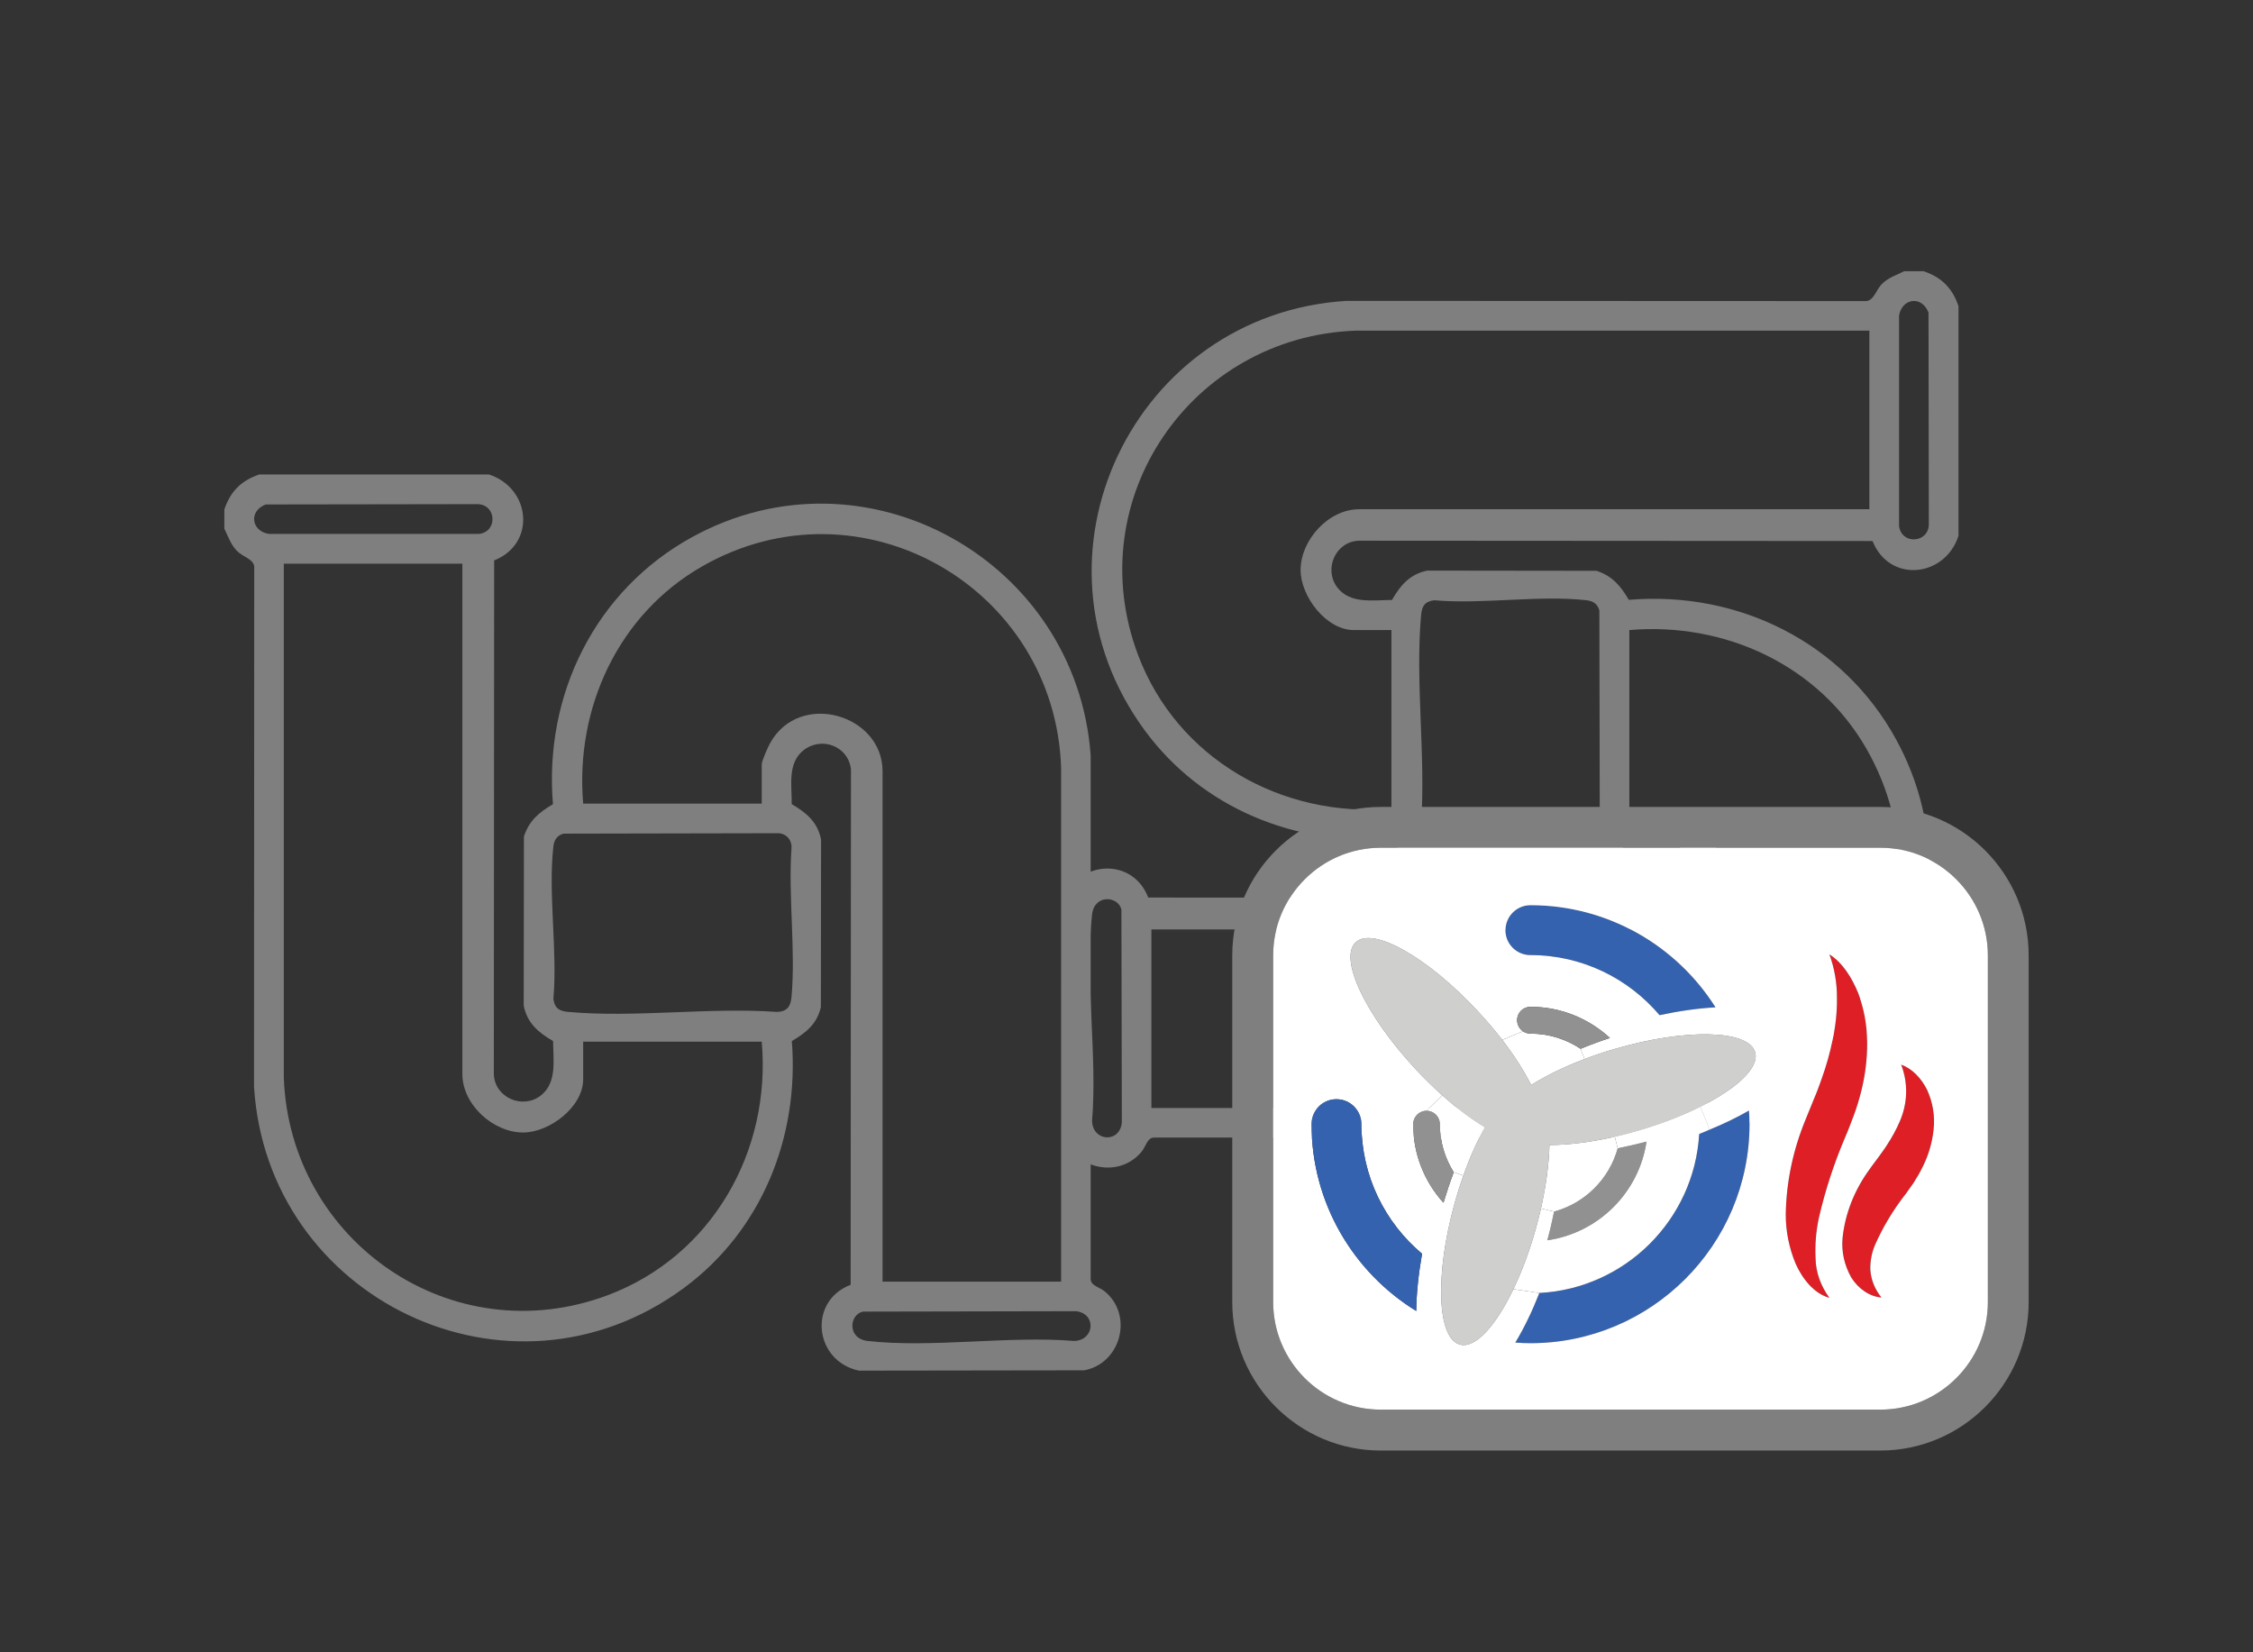 <?xml version="1.0" encoding="UTF-8"?> <svg xmlns="http://www.w3.org/2000/svg" id="Vrstva_1" viewBox="0 0 212.6 155.91"><rect x="0" y="0" width="212.6" height="155.91" fill="#333333" stroke="none"/><defs><style>.cls-1{fill:#919191;}.cls-2{fill:#cfcfce;}.cls-3{fill:#fff;}.cls-4{fill:#3562ae;}.cls-5{fill:#de1f26;}.cls-6{fill:#807f7f;}</style></defs><path class="cls-6" d="M46.11,44.76c3.97,1.27,4.52,6.53.52,8.12l-.03,48.47c.07,2.19,2.65,3.34,4.38,2.06,1.62-1.21,1.22-3.41,1.21-5.18-1.38-.8-2.44-1.68-2.77-3.34l.02-15.97c.5-1.5,1.43-2.27,2.74-3.04-.87-10.35,4.02-20.2,13.13-25.2,16.38-8.99,36.29,2.25,37.61,20.6v49.4c0,.64.83.77,1.31,1.16,2.76,2.24,1.54,6.82-1.92,7.46l-21.26.03c-4.22-.9-4.84-6.55-.78-8.1l.03-48.63c-.23-2.18-2.75-3.15-4.46-1.82-1.56,1.21-1.11,3.34-1.13,5.1,1.38.8,2.44,1.68,2.77,3.34l-.02,15.81c-.37,1.6-1.41,2.42-2.74,3.2.71,9.07-2.86,17.91-10.21,23.32-16.44,12.09-39.33,1.01-40.54-19.04l.02-49.08c-.14-.73-1.08-.87-1.66-1.48s-.79-1.33-1.16-2.06v-1.82c.57-1.7,1.6-2.73,3.3-3.3h21.64ZM25.08,47.6c-1.63.61-1.38,2.51.29,2.78h19.83c1.8-.21,1.65-2.81-.17-2.81l-19.95.03ZM100.13,120.92v-48.49c-.58-17.01-18.88-27.56-33.87-18.99-7.91,4.52-12,13.36-11.23,22.39h16.85v-3.72c0-.32.6-1.65.8-2.01,2.79-4.98,10.6-2.68,10.6,2.67v48.16h16.85ZM43.63,53.19h-16.85v48.49c.57,15.48,15.89,26.06,30.6,20.52,9.79-3.69,15.41-13.56,14.5-23.91h-16.85v3.55c0,2.61-3.19,5.03-5.68,5.02-2.82-.01-5.72-2.63-5.72-5.52v-48.16ZM53.17,78.66c-.61.18-.88.59-.95,1.2-.51,4.44.4,9.84,0,14.38.1.88.55,1.17,1.4,1.24,6.25.57,13.34-.45,19.67,0,.95-.01,1.32-.49,1.4-1.4.4-4.46-.32-9.53,0-14.06.04-.83-.56-1.44-1.4-1.4l-20.13.04ZM81.42,123.76c-1.29.29-1.49,2.55.46,2.77,6.04.68,13.32-.51,19.49,0,1.93-.07,2.11-2.58.17-2.81l-20.12.04Z"></path><path class="cls-6" d="M184.82,50.53c-1.27,3.97-6.53,4.52-8.12.52l-48.47-.03c-2.19.07-3.34,2.65-2.06,4.38,1.21,1.62,3.41,1.22,5.18,1.21.8-1.38,1.68-2.44,3.34-2.77l15.97.02c1.5.5,2.27,1.43,3.04,2.74,10.35-.87,20.2,4.02,25.2,13.13,8.99,16.38-2.25,36.29-20.6,37.61h-49.4c-.64,0-.77.83-1.16,1.31-2.24,2.76-6.82,1.54-7.46-1.92l-.03-21.26c.9-4.22,6.55-4.84,8.1-.78l48.63.03c2.18-.23,3.15-2.75,1.82-4.46-1.21-1.56-3.34-1.11-5.1-1.13-.8,1.38-1.68,2.44-3.34,2.77l-15.81-.02c-1.6-.37-2.42-1.41-3.2-2.74-9.07.71-17.91-2.86-23.32-10.21-12.09-16.44-1.01-39.33,19.04-40.54l49.08.02c.73-.14.87-1.08,1.48-1.66s1.33-.79,2.06-1.16h1.82c1.7.57,2.73,1.6,3.3,3.3v21.64ZM181.98,29.5c-.61-1.63-2.51-1.38-2.78.29v19.83c.21,1.8,2.81,1.65,2.81-.17l-.03-19.95ZM108.66,104.55h48.49c17.01-.58,27.56-18.88,18.99-33.87-4.52-7.91-13.36-12-22.39-11.23v16.85h3.72c.32,0,1.65.6,2.01.8,4.98,2.79,2.68,10.6-2.67,10.6h-48.16v16.85ZM176.4,48.05v-16.85h-48.49c-15.48.57-26.06,15.89-20.52,30.6,3.69,9.79,13.56,15.41,23.91,14.5v-16.85h-3.55c-2.61,0-5.03-3.19-5.02-5.68.01-2.82,2.63-5.72,5.52-5.72h48.16ZM150.92,57.59c-.18-.61-.59-.88-1.2-.95-4.44-.51-9.84.4-14.38,0-.88.1-1.17.55-1.24,1.4-.57,6.25.45,13.34,0,19.67.01.95.49,1.32,1.4,1.4,4.46.4,9.53-.32,14.06,0,.83.04,1.44-.56,1.4-1.4l-.04-20.13ZM105.82,85.83c-.29-1.29-2.55-1.49-2.77.46-.68,6.04.51,13.32,0,19.49.07,1.93,2.58,2.11,2.81.17l-.04-20.12Z"></path><path class="cls-6" d="M191.43,90.15v32.71c0,7.72-6.28,14.01-14,14.01h-47.14c-7.72,0-14.01-6.29-14.01-14.01v-32.71c0-7.73,6.29-14.01,14.01-14.01h47.14c7.72,0,14,6.28,14,14.01ZM187.58,122.86v-32.71c0-5.6-4.56-10.16-10.15-10.16h-47.14c-5.59,0-10.15,4.56-10.15,10.16v32.71c0,5.6,4.56,10.15,10.15,10.15h47.14c5.59,0,10.15-4.55,10.15-10.15Z"></path><path class="cls-5" d="M176.95,117.43c-.33.76-.48,1.56-.46,2.37.06.94.42,1.85,1.05,2.63-1.09-.08-2.17-.8-2.85-1.89-.66-1.17-.94-2.46-.82-3.74.24-2.29,1.11-4.5,2.54-6.46.16-.22.31-.45.48-.66l.41-.55c.26-.37.53-.72.76-1.09.47-.71.87-1.45,1.2-2.21.76-1.73.81-3.62.14-5.37,1.05.37,1.91,1.29,2.46,2.4.53,1.18.74,2.45.6,3.71-.12,1.2-.46,2.39-1.02,3.51-.25.52-.54,1.02-.86,1.52l-.49.69c-.13.2-.27.38-.42.57-1.1,1.44-2.01,2.97-2.72,4.57Z"></path><path class="cls-5" d="M171.32,118.7c.02,1.33.48,2.63,1.31,3.76-1.44-.39-2.54-1.77-3.19-3.22-.62-1.5-.94-3.09-.93-4.68.05-3.05.69-6.07,1.88-8.95l.79-1.94c.27-.62.49-1.23.7-1.85.45-1.24.8-2.49,1.06-3.76.28-1.29.42-2.6.4-3.91.01-1.39-.23-2.77-.71-4.1,1.26.8,2.11,2.2,2.71,3.64.57,1.51.86,3.08.85,4.66,0,1.57-.18,3.13-.57,4.66-.19.75-.41,1.48-.68,2.21l-.41,1.07c-.13.35-.25.64-.39.96-1.06,2.48-1.89,5.01-2.49,7.6-.28,1.27-.39,2.56-.33,3.85Z"></path><path class="cls-2" d="M165.62,99.28c.42,1.44-1.69,3.41-5.17,5.15-1.66.83-3.64,1.6-5.81,2.24-.77.22-1.52.42-2.26.59-2.29.52-4.41.78-6.17.78-.04,1.75-.31,3.8-.8,5.99-.13.57-.28,1.15-.44,1.74-.6,2.19-1.35,4.19-2.16,5.87-1.67,3.49-3.61,5.63-5.05,5.23-2.14-.59-2.37-6.51-.53-13.22.26-.95.55-1.86.86-2.73.61-1.73,1.31-3.27,2.03-4.55-1.25-.75-2.62-1.77-4.02-3.02-.84-.75-1.68-1.57-2.52-2.47-4.74-5.1-7.28-10.46-5.65-11.97,1.62-1.51,6.78,1.4,11.52,6.5.84.9,1.62,1.82,2.31,2.71,1.15,1.5,2.07,2.95,2.73,4.26,1.35-.86,3.07-1.71,5.03-2.45.91-.35,1.87-.67,2.87-.96,6.68-1.95,12.61-1.81,13.23.31Z"></path><path class="cls-4" d="M165.04,104.78c.03.43.05.86.05,1.29,0,11.4-9.27,20.67-20.67,20.67-.48,0-.96-.02-1.43-.06.83-1.37,1.6-2.97,2.27-4.68,8.1-.42,14.62-6.92,15.08-15.01.34-.13.67-.26.99-.41,1.35-.55,2.6-1.16,3.71-1.8Z"></path><path class="cls-4" d="M161.88,95.05c-1.67.09-3.47.35-5.28.74-2.93-3.46-7.3-5.67-12.18-5.67-1.3,0-2.36-1.05-2.36-2.35s1.06-2.36,2.36-2.36c7.34,0,13.8,3.85,17.46,9.64Z"></path><path class="cls-1" d="M152.65,108.35c.9-.18,1.81-.39,2.72-.63-.71,4.81-4.54,8.62-9.36,9.31.25-.91.46-1.82.64-2.71,2.91-.79,5.2-3.07,6-5.97Z"></path><path class="cls-3" d="M154.64,106.67c2.17-.64,4.15-1.41,5.81-2.24l.88,2.15c-.32.15-.65.28-.99.41-.46,8.09-6.98,14.59-15.08,15.01l-2.45-.36c.81-1.68,1.56-3.68,2.16-5.87.16-.59.31-1.17.44-1.74l1.24.29c-.18.89-.39,1.8-.64,2.71,4.82-.69,8.65-4.5,9.36-9.31-.91.24-1.82.45-2.72.63l-.27-1.09c.74-.17,1.49-.37,2.26-.59Z"></path><path class="cls-3" d="M152.38,107.26l.27,1.09c-.8,2.9-3.09,5.18-6,5.97l-1.24-.29c.49-2.19.76-4.24.8-5.99,1.76,0,3.88-.26,6.17-.78Z"></path><path class="cls-3" d="M133.64,123.7c.02-1.68.22-3.53.55-5.4-3.49-2.93-5.72-7.32-5.72-12.23,0-1.3-1.06-2.35-2.36-2.35s-2.35,1.05-2.35,2.35c0,7.45,3.96,13.99,9.88,17.63ZM174.69,120.54c.68,1.09,1.76,1.81,2.85,1.89-.63-.78-.99-1.69-1.05-2.63-.02-.81.13-1.61.46-2.37.71-1.6,1.62-3.13,2.72-4.57.15-.19.29-.37.42-.57l.49-.69c.32-.5.61-1,.86-1.52.56-1.12.9-2.31,1.02-3.51.14-1.26-.07-2.53-.6-3.71-.55-1.11-1.41-2.03-2.46-2.4.67,1.75.62,3.64-.14,5.37-.33.76-.73,1.5-1.2,2.21-.23.37-.5.72-.76,1.09l-.41.55c-.17.21-.32.44-.48.66-1.43,1.96-2.3,4.17-2.54,6.46-.12,1.28.16,2.57.82,3.74ZM165.62,99.28c-.62-2.12-6.55-2.26-13.23-.31-1,.29-1.96.61-2.87.96l-.37-.97c.88-.36,1.81-.71,2.77-1.02-1.98-1.82-4.61-2.94-7.5-2.94-.7,0-1.26.56-1.26,1.26,0,.44.22.82.55,1.05l-1.95.81c-.69-.89-1.47-1.81-2.31-2.71-4.74-5.1-9.9-8.01-11.52-6.5-1.63,1.51.91,6.87,5.65,11.97.84.9,1.68,1.72,2.52,2.47l-1.49,1.46c-.7,0-1.26.57-1.26,1.26,0,2.86,1.08,5.45,2.86,7.42.3-.99.62-1.96.97-2.88l.91.31c-.31.87-.6,1.78-.86,2.73-1.84,6.71-1.61,12.63.53,13.22,1.44.4,3.38-1.74,5.05-5.23l2.45.36c-.67,1.71-1.44,3.31-2.27,4.68.47.04.95.06,1.43.06,11.4,0,20.67-9.27,20.67-20.67,0-.43-.02-.86-.05-1.29-1.11.64-2.36,1.25-3.71,1.8l-.88-2.15c3.48-1.74,5.59-3.71,5.17-5.15ZM156.6,95.79c1.81-.39,3.61-.65,5.28-.74-3.66-5.79-10.12-9.64-17.46-9.64-1.3,0-2.36,1.05-2.36,2.36s1.06,2.35,2.36,2.35c4.88,0,9.25,2.21,12.18,5.67ZM171.32,118.7c-.06-1.29.05-2.58.33-3.85.6-2.59,1.43-5.12,2.49-7.6.14-.32.26-.61.39-.96l.41-1.07c.27-.73.49-1.46.68-2.21.39-1.53.58-3.09.57-4.66,0-1.58-.28-3.15-.85-4.66-.6-1.44-1.45-2.84-2.71-3.64.48,1.33.72,2.71.71,4.1.02,1.31-.12,2.62-.4,3.91-.26,1.27-.61,2.52-1.06,3.76-.21.62-.43,1.23-.7,1.85l-.79,1.94c-1.19,2.88-1.83,5.9-1.88,8.95-.01,1.59.31,3.18.93,4.68.65,1.45,1.75,2.83,3.19,3.22-.83-1.13-1.29-2.43-1.31-3.76ZM187.58,90.15v32.71c0,5.6-4.56,10.15-10.15,10.15h-47.14c-5.59,0-10.15-4.55-10.15-10.15v-32.71c0-5.6,4.56-10.16,10.15-10.16h47.14c5.59,0,10.15,4.56,10.15,10.16Z"></path><path class="cls-3" d="M149.15,98.96l.37.97c-1.96.74-3.68,1.59-5.03,2.45-.66-1.31-1.58-2.76-2.73-4.26l1.95-.81c.2.14.45.22.71.22,1.75,0,3.37.53,4.73,1.43Z"></path><path class="cls-1" d="M149.15,98.96c-1.36-.9-2.98-1.43-4.73-1.43-.26,0-.51-.08-.71-.22-.33-.23-.55-.61-.55-1.05,0-.7.56-1.26,1.26-1.26,2.89,0,5.52,1.12,7.5,2.94-.96.31-1.89.66-2.77,1.02Z"></path><path class="cls-3" d="M140.12,106.37c-.72,1.28-1.42,2.82-2.03,4.55l-.91-.31c-.83-1.31-1.31-2.87-1.31-4.54,0-.69-.56-1.26-1.26-1.26l1.49-1.46c1.4,1.25,2.77,2.27,4.02,3.02Z"></path><path class="cls-1" d="M137.18,110.61c-.35.92-.67,1.89-.97,2.88-1.78-1.97-2.86-4.56-2.86-7.42,0-.69.56-1.26,1.26-1.26s1.26.57,1.26,1.26c0,1.67.48,3.23,1.31,4.54Z"></path><path class="cls-4" d="M134.19,118.3c-.33,1.87-.53,3.72-.55,5.4-5.92-3.64-9.88-10.18-9.88-17.63,0-1.3,1.05-2.35,2.35-2.35s2.36,1.05,2.36,2.35c0,4.91,2.23,9.3,5.72,12.23Z"></path></svg> 